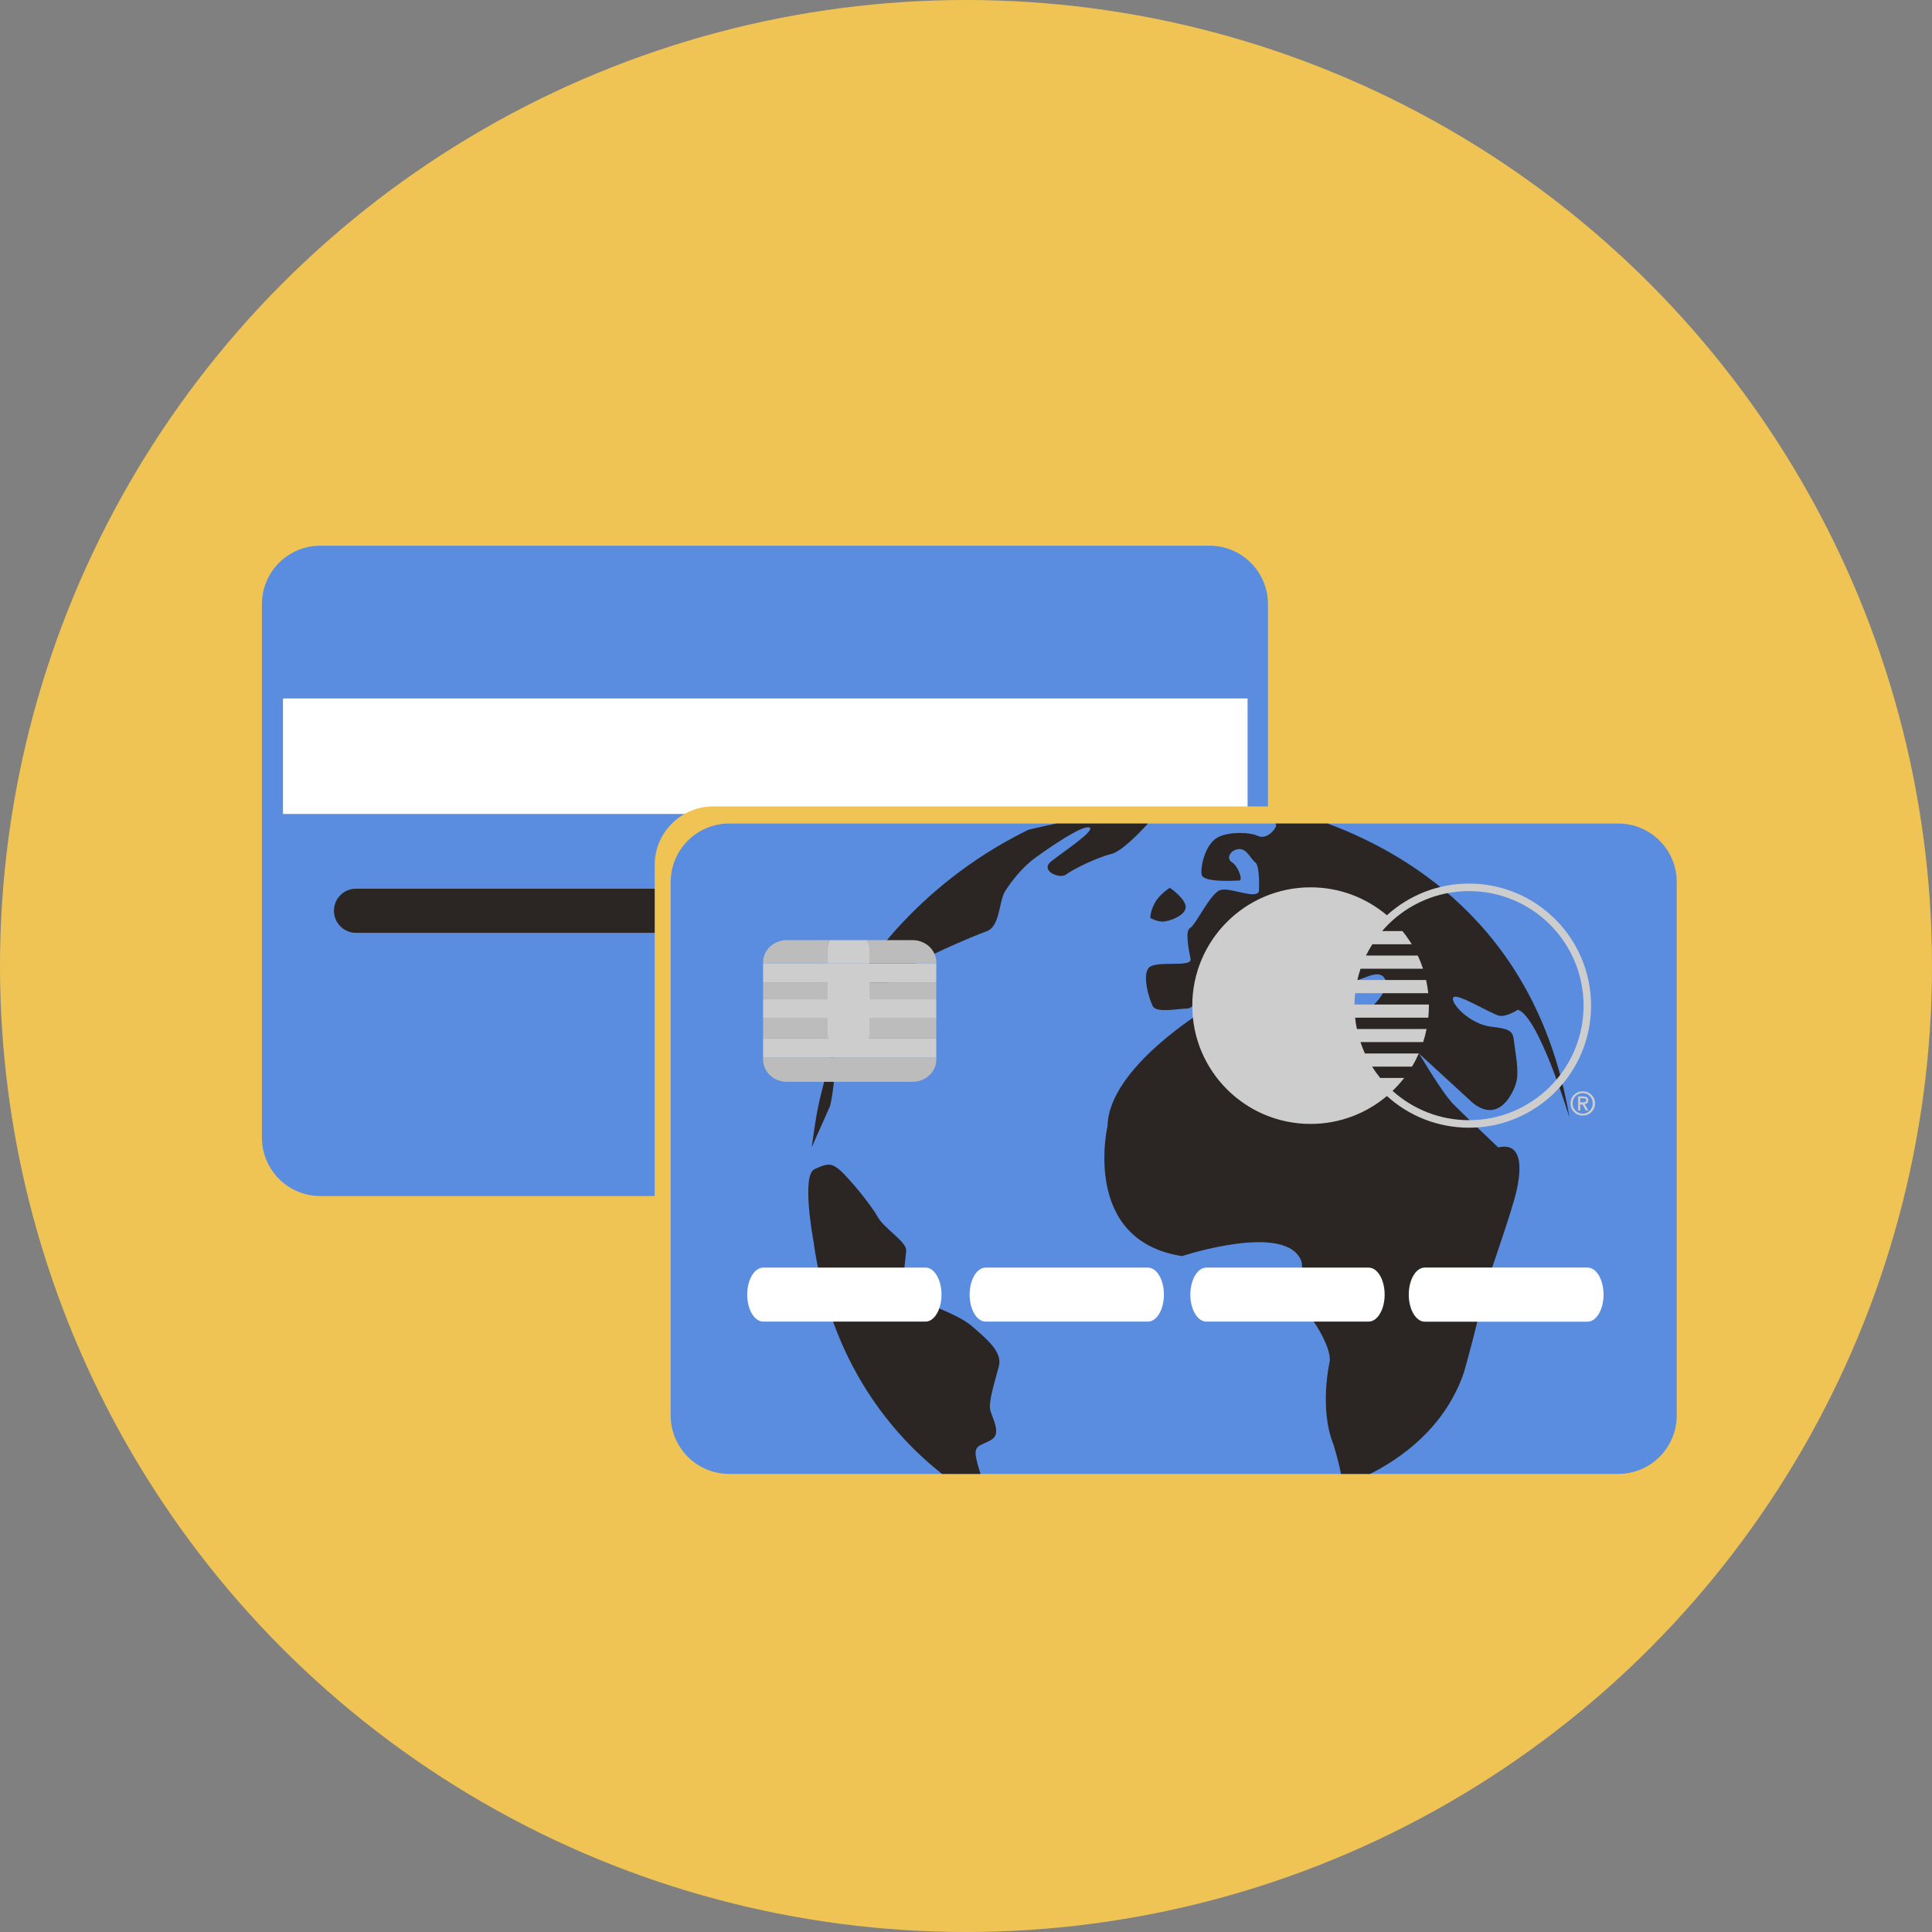 <?xml version="1.0"?>
<svg xmlns="http://www.w3.org/2000/svg" xmlns:xlink="http://www.w3.org/1999/xlink" version="1.1" id="Layer_1" x="0px" y="0px" viewBox="0 0 473.96 473.96" style="enable-background:new 0 0 473.96 473.96;" xml:space="preserve" width="512px" height="512px" class=""><rect x="0" y="0" width="473.96" height="473.96" fill="#808080" stroke="none"/><g><circle style="fill:#EFC454" cx="236.98" cy="236.98" r="236.98" data-original="#F37C2A" class="" data-old_color="#F37C2A"/><path style="fill:#5A8DE0" d="M311.056,279.079c0,7.914-6.425,14.338-14.342,14.338H78.596c-7.921,0-14.342-6.425-14.342-14.338  V148.204c0-7.914,6.421-14.338,14.342-14.338h218.118c7.918,0,14.342,6.425,14.342,14.338V279.079L311.056,279.079z" data-original="#1B7A9A" class="" data-old_color="#1B7A9A"/><rect x="69.42" y="171.35" style="fill:#FFFFFF" width="236.64" height="28.333" data-original="#AAAAAA" class="active-path" data-old_color="#AAAAAA"/><path style="fill:#2B2623" d="M199.402,223.432c0,2.99-2.421,5.414-5.414,5.414H87.336c-2.993,0-5.414-2.425-5.414-5.414l0,0  c0-2.99,2.421-5.414,5.414-5.414h106.651C196.981,218.017,199.402,220.446,199.402,223.432L199.402,223.432z" data-original="#2992AD" class="" data-old_color="#2992AD"/><path style="fill:#EFC454" d="M407.71,343.217c0,7.929-6.432,14.361-14.365,14.361H174.98c-7.929,0-14.365-6.432-14.365-14.361  V212.188c0-7.925,6.436-14.357,14.365-14.357h218.365c7.933,0,14.365,6.432,14.365,14.357V343.217z" data-original="#F37C2A" class="" data-old_color="#F37C2A"/><g>
	<path style="fill:#5A8DE0" d="M411.335,347.243c0,7.914-6.421,14.338-14.342,14.338H178.875c-7.918,0-14.342-6.425-14.342-14.338   V216.367c0-7.914,6.425-14.338,14.342-14.338h218.118c7.921,0,14.342,6.425,14.342,14.338V347.243z" data-original="#1B7A9A" class="" data-old_color="#1B7A9A"/>
</g><g>
	<path style="fill:#2B2623" d="M313.047,202.684c-0.602,1.482-2.694,3.255-4.49,2.372c-1.8-0.891-7.491-1.186-10.189,0.591   c-2.694,1.777-3.888,6.814-3.588,8.887c0.296,2.077,8.385,1.478,9.28,1.478c0.902,0-0.299-3.551-1.796-4.441   c-1.497-0.887-0.602-2.96,1.497-3.263c2.095-0.292,2.997,2.376,4.198,3.263c1.19,0.891,0.891,7.106,0.891,7.106   c-0.894,2.077-7.192-1.186-9.586-0.292c-2.395,0.894-5.983,8.595-7.304,9.272c-1.325,0.674-0.288,5.448,0.116,7.615   c0.408,2.167-8.385,0.288-10.178,2.073c-1.804,1.774,0,7.701,0.891,9.478c0.902,1.774,6.294,0.599,8.389,0.599   s4.195-4.449,4.786-5.927c0.606-1.486,4.501-4.453,7.195-5.336c2.69-0.887,1.497,3.259,1.792,4.737   c0.303,1.485,5.688,0.891,5.994,2.369c0.299,1.489,3.596-0.887,5.392-2.369c1.789-1.478,2.993-2.073,4.786,0.299   c1.8,2.369,6.294-0.299,9.586-0.299s7.188-3.551,8.984-0.883c1.789,2.657-3.596,7.409-3.596,7.409l1.632,1.499   c-6.062,0.989-18.463,2.531-23.795-0.324c0,0-4.789-6.219-18.267-0.883c0,0-23.655,14.215-23.955,28.437   c0,0-6.593,28.142,18.267,31.996c0,0,26.058-8.587,29.354,1.482c0,0,0.898,12.438,3.293,15.106c0,0,3.891,5.721,3.596,9.179   c0,0-2.698,11.555,0.898,20.441c0,0,1.272,4.093,1.845,7.229h7.147c7.307-3.657,18.416-11.244,23.052-25.002   c0,0,4.191-14.814,4.494-18.664c0,0,5.991-17.175,7.487-22.518c0,0,5.388-15.989-3.596-13.916c0,0-6.29-5.934-10.784-10.368   c-2.269-2.244-5.607-7.664-8.666-12.671l13.156,12.08c6.589,5.336,10.185-2.668,10.788-5.336c0.599-2.672-0.299-6.814-0.595-9.478   c-0.299-2.664-0.602-3.263-5.691-3.854c-5.089-0.591-9.886-5.62-9.28-7.102c0.595-1.489,9.583,4.146,11.379,4.438   c1.796,0.296,4.494-1.478,4.494-1.478c5.089,1.474,12.651,26.391,12.651,26.391c-7.527-44.826-37.492-63.978-59.301-72.074h-12.822   C313.05,202.286,313.118,202.51,313.047,202.684z" data-original="#2992AD" class="" data-old_color="#2992AD"/>
	<path style="fill:#2B2623" d="M283.393,221.344c-1.205,2.069-1.205,3.85-1.205,3.85s1.523,0.883,3.053,0.891   c1.534,0,5.635-1.482,5.635-3.551c0-2.084-3.891-4.741-3.891-4.741S284.587,219.275,283.393,221.344z" data-original="#2992AD" class="" data-old_color="#2992AD"/>
	<path style="fill:#2B2623" d="M257.931,211.275c-2.997,2.369,2.099,4.449,3.6,3.259c1.493-1.194,7.48-4.146,11.079-5.036   c2.473-0.611,6.651-4.872,9.015-7.469h-22.504c-4.045,0.83-6.88,1.549-6.882,1.549c-29.047,14.211-41.784,36.897-41.784,36.897   c-1.848,3.963-5.006,14.739-2.911,10.589c2.103-4.146,7.259-7.21,12.052-11.349c4.793-4.161,19.173-10.08,22.462-11.259   c3.296-1.186,2.993-7.405,4.494-9.781c1.497-2.376,4.195-5.923,7.487-8.288c3.289-2.372,11.382-8,13.175-7.409   C269.01,203.578,260.928,208.899,257.931,211.275z" data-original="#2992AD" class="" data-old_color="#2992AD"/>
	<path style="fill:#2B2623" d="M239.364,357.009c-0.296-2.66,1.497-2.365,3.899-3.843c2.395-1.482,0.292-5.033-0.303-7.109   c-0.599-2.069,1.205-7.405,2.095-10.963c0.898-3.551-3.293-6.81-6.282-9.47c-3.001-2.675-8.09-4.46-10.788-5.635   c-2.698-1.182-4.498-1.474-5.691-3.85c-1.201-2.368,0-7.401,0-9.478s-5.396-5.336-6.892-7.996   c-1.493-2.668-5.485-7.689-8.382-10.672c-2.904-2.975-3.891-2.664-7.192-1.182c-3.297,1.485-0.296,17.482-0.296,17.482   c4.146,30.536,20.06,48.237,31.567,57.29h9.444C239.947,359.713,239.475,357.986,239.364,357.009z" data-original="#2992AD" class="" data-old_color="#2992AD"/>
	<path style="fill:#2B2623" d="M199.125,281.444l4.494-10.077c0.599-2.062,2.099-12.434,0.299-12.434   C200.405,271.899,200.528,271.73,199.125,281.444z" data-original="#2992AD" class="" data-old_color="#2992AD"/>
</g><g>
	<path style="fill:#FFFFFF" d="M230.971,317.593c0,3.656-1.755,6.623-3.921,6.623h-39.816c-2.166,0-3.921-2.967-3.921-6.623l0,0   c0-3.656,1.755-6.623,3.921-6.623h39.82C229.216,310.97,230.971,313.937,230.971,317.593L230.971,317.593z" data-original="#AAAAAA" class="active-path" data-old_color="#AAAAAA"/>
	<path style="fill:#FFFFFF" d="M285.534,317.593c0,3.656-1.759,6.623-3.925,6.623h-39.82c-2.159,0-3.918-2.967-3.918-6.623l0,0   c0-3.656,1.759-6.623,3.918-6.623h39.824C283.775,310.97,285.534,313.937,285.534,317.593L285.534,317.593z" data-original="#AAAAAA" class="active-path" data-old_color="#AAAAAA"/>
	<path style="fill:#FFFFFF" d="M339.684,317.593c0,3.656-1.759,6.623-3.925,6.623h-39.82c-2.159,0-3.921-2.967-3.921-6.623l0,0   c0-3.656,1.762-6.623,3.921-6.623h39.82C337.926,310.97,339.684,313.937,339.684,317.593L339.684,317.593z" data-original="#AAAAAA" class="active-path" data-old_color="#AAAAAA"/>
	<path style="fill:#FFFFFF" d="M393.386,317.593c0,3.663-1.759,6.642-3.933,6.642h-39.925c-2.17,0-3.929-2.982-3.929-6.642l0,0   c0-3.667,1.759-6.634,3.929-6.634h39.928C391.631,310.955,393.386,313.922,393.386,317.593L393.386,317.593z" data-original="#AAAAAA" class="active-path" data-old_color="#AAAAAA"/>
</g><g>
	<rect x="187.2" y="249.8" style="fill:#BBBCBB;" width="42.491" height="4.92" data-original="#BBBCBB"/>
	<rect x="187.2" y="240.99" style="fill:#BBBCBB;" width="42.491" height="4.146" data-original="#BBBCBB"/>
</g><path style="fill:#CDCDCE;" d="M203.035,253.302c0,2.649,2.297,4.793,5.137,4.793c2.836,0,5.137-2.144,5.137-4.793v-16.969h-10.275  L203.035,253.302L203.035,253.302z" data-original="#CDCDCE" class=""/><g>
	<path style="fill:#BBBCBB;" d="M203.63,230.631h-10.585c-3.229,0-5.848,2.44-5.848,5.452v0.247h15.835v-3.495   C203.035,232.034,203.267,231.289,203.63,230.631z" data-original="#BBBCBB"/>
	<path style="fill:#BBBCBB;" d="M229.692,236.083c0-3.012-2.615-5.452-5.845-5.452h-11.139c0.37,0.659,0.599,1.403,0.599,2.204   v3.499h16.381v-0.251L229.692,236.083L229.692,236.083z" data-original="#BBBCBB"/>
</g><path style="fill:#CDCDCE;" d="M212.712,230.631h-9.081c-0.367,0.659-0.595,1.403-0.595,2.204v3.499h10.275v-3.499  C213.31,232.034,213.082,231.289,212.712,230.631z" data-original="#CDCDCE" class=""/><path style="fill:#BBBCBB;" d="M187.2,259.94c0,3.008,2.615,5.452,5.848,5.452h30.802c3.225,0,5.845-2.443,5.845-5.452v-0.55H187.2  V259.94z" data-original="#BBBCBB"/><g>
	<rect x="187.2" y="236.33" style="fill:#CDCDCE;" width="42.491" height="4.659" data-original="#CDCDCE" class=""/>
	<rect x="187.2" y="245.14" style="fill:#CDCDCE;" width="42.491" height="4.666" data-original="#CDCDCE" class=""/>
	<rect x="187.2" y="254.73" style="fill:#CDCDCE;" width="42.491" height="4.662" data-original="#CDCDCE" class=""/>
	<path style="fill:#CDCDCE;" d="M360.38,216.76c-7.753,0-14.825,2.952-20.142,7.775c-5.051-4.273-11.585-6.855-18.72-6.855   c-16.03,0-29.025,12.995-29.025,29.025c0,16.033,12.995,29.017,29.025,29.017c7.136,0,13.669-2.586,18.72-6.847   c5.317,4.831,12.389,7.775,20.142,7.775c16.535,0,29.942-13.407,29.942-29.945C390.322,230.171,376.915,216.76,360.38,216.76z    M380.253,266.574c-5.089,5.085-12.116,8.228-19.872,8.228c-7.218,0-13.781-2.72-18.757-7.192c1.018-0.98,1.983-2.039,2.855-3.166   h-5.89c-0.722-0.887-1.384-1.815-1.987-2.784h9.788c0.625-1.025,1.182-2.118,1.673-3.225H334.84   c-0.408-0.898-0.778-1.833-1.093-2.784h15.379c0.337-1.044,0.625-2.118,0.849-3.218h-17.104c-0.195-0.917-0.337-1.837-0.434-2.78   h17.953c0.101-0.973,0.15-1.957,0.15-2.949c0-0.09-0.004-0.187-0.004-0.273H332.28c0.019-0.943,0.075-1.867,0.165-2.784h17.938   c-0.116-1.089-0.296-2.17-0.528-3.229h-16.857c0.213-0.939,0.468-1.867,0.778-2.769h15.319c-0.367-1.111-0.793-2.189-1.28-3.233   h-12.711c0.468-0.954,0.992-1.882,1.564-2.773h9.665c-0.696-1.13-1.463-2.208-2.29-3.229h-4.984   c0.464-0.543,0.95-1.066,1.452-1.579c5.093-5.081,12.112-8.228,19.876-8.228c7.753,0,14.78,3.147,19.872,8.228   c5.081,5.093,8.224,12.116,8.224,19.876C388.477,254.47,385.334,261.482,380.253,266.574z M390.408,268.569   c-0.58-0.561-1.298-0.849-2.122-0.849c-0.831,0-1.545,0.284-2.129,0.849c-0.58,0.561-0.868,1.28-0.868,2.148   c0,0.834,0.288,1.534,0.868,2.099c0.584,0.576,1.302,0.857,2.129,0.857s1.542-0.277,2.122-0.857   c0.587-0.561,0.883-1.265,0.883-2.099C391.295,269.848,390.999,269.134,390.408,268.569z M390.022,272.479   c-0.479,0.49-1.055,0.73-1.736,0.73s-1.265-0.239-1.762-0.73c-0.49-0.49-0.733-1.074-0.733-1.762c0-0.752,0.243-1.366,0.733-1.833   c0.498-0.475,1.081-0.707,1.762-0.707s1.257,0.236,1.736,0.707c0.464,0.468,0.703,1.081,0.703,1.833   C390.726,271.405,390.486,271.989,390.022,272.479z M389.644,269.878c0-0.606-0.415-0.905-1.246-0.905h-1.242v3.442h0.513v-1.463   h0.535l0.857,1.463h0.587l-0.905-1.587C389.341,270.829,389.644,270.522,389.644,269.878z M388.226,270.432h-0.558v-1.01h0.73   c0.49,0,0.733,0.153,0.733,0.453C389.136,270.252,388.836,270.432,388.226,270.432z" data-original="#CDCDCE" class=""/>
</g></g> </svg>
